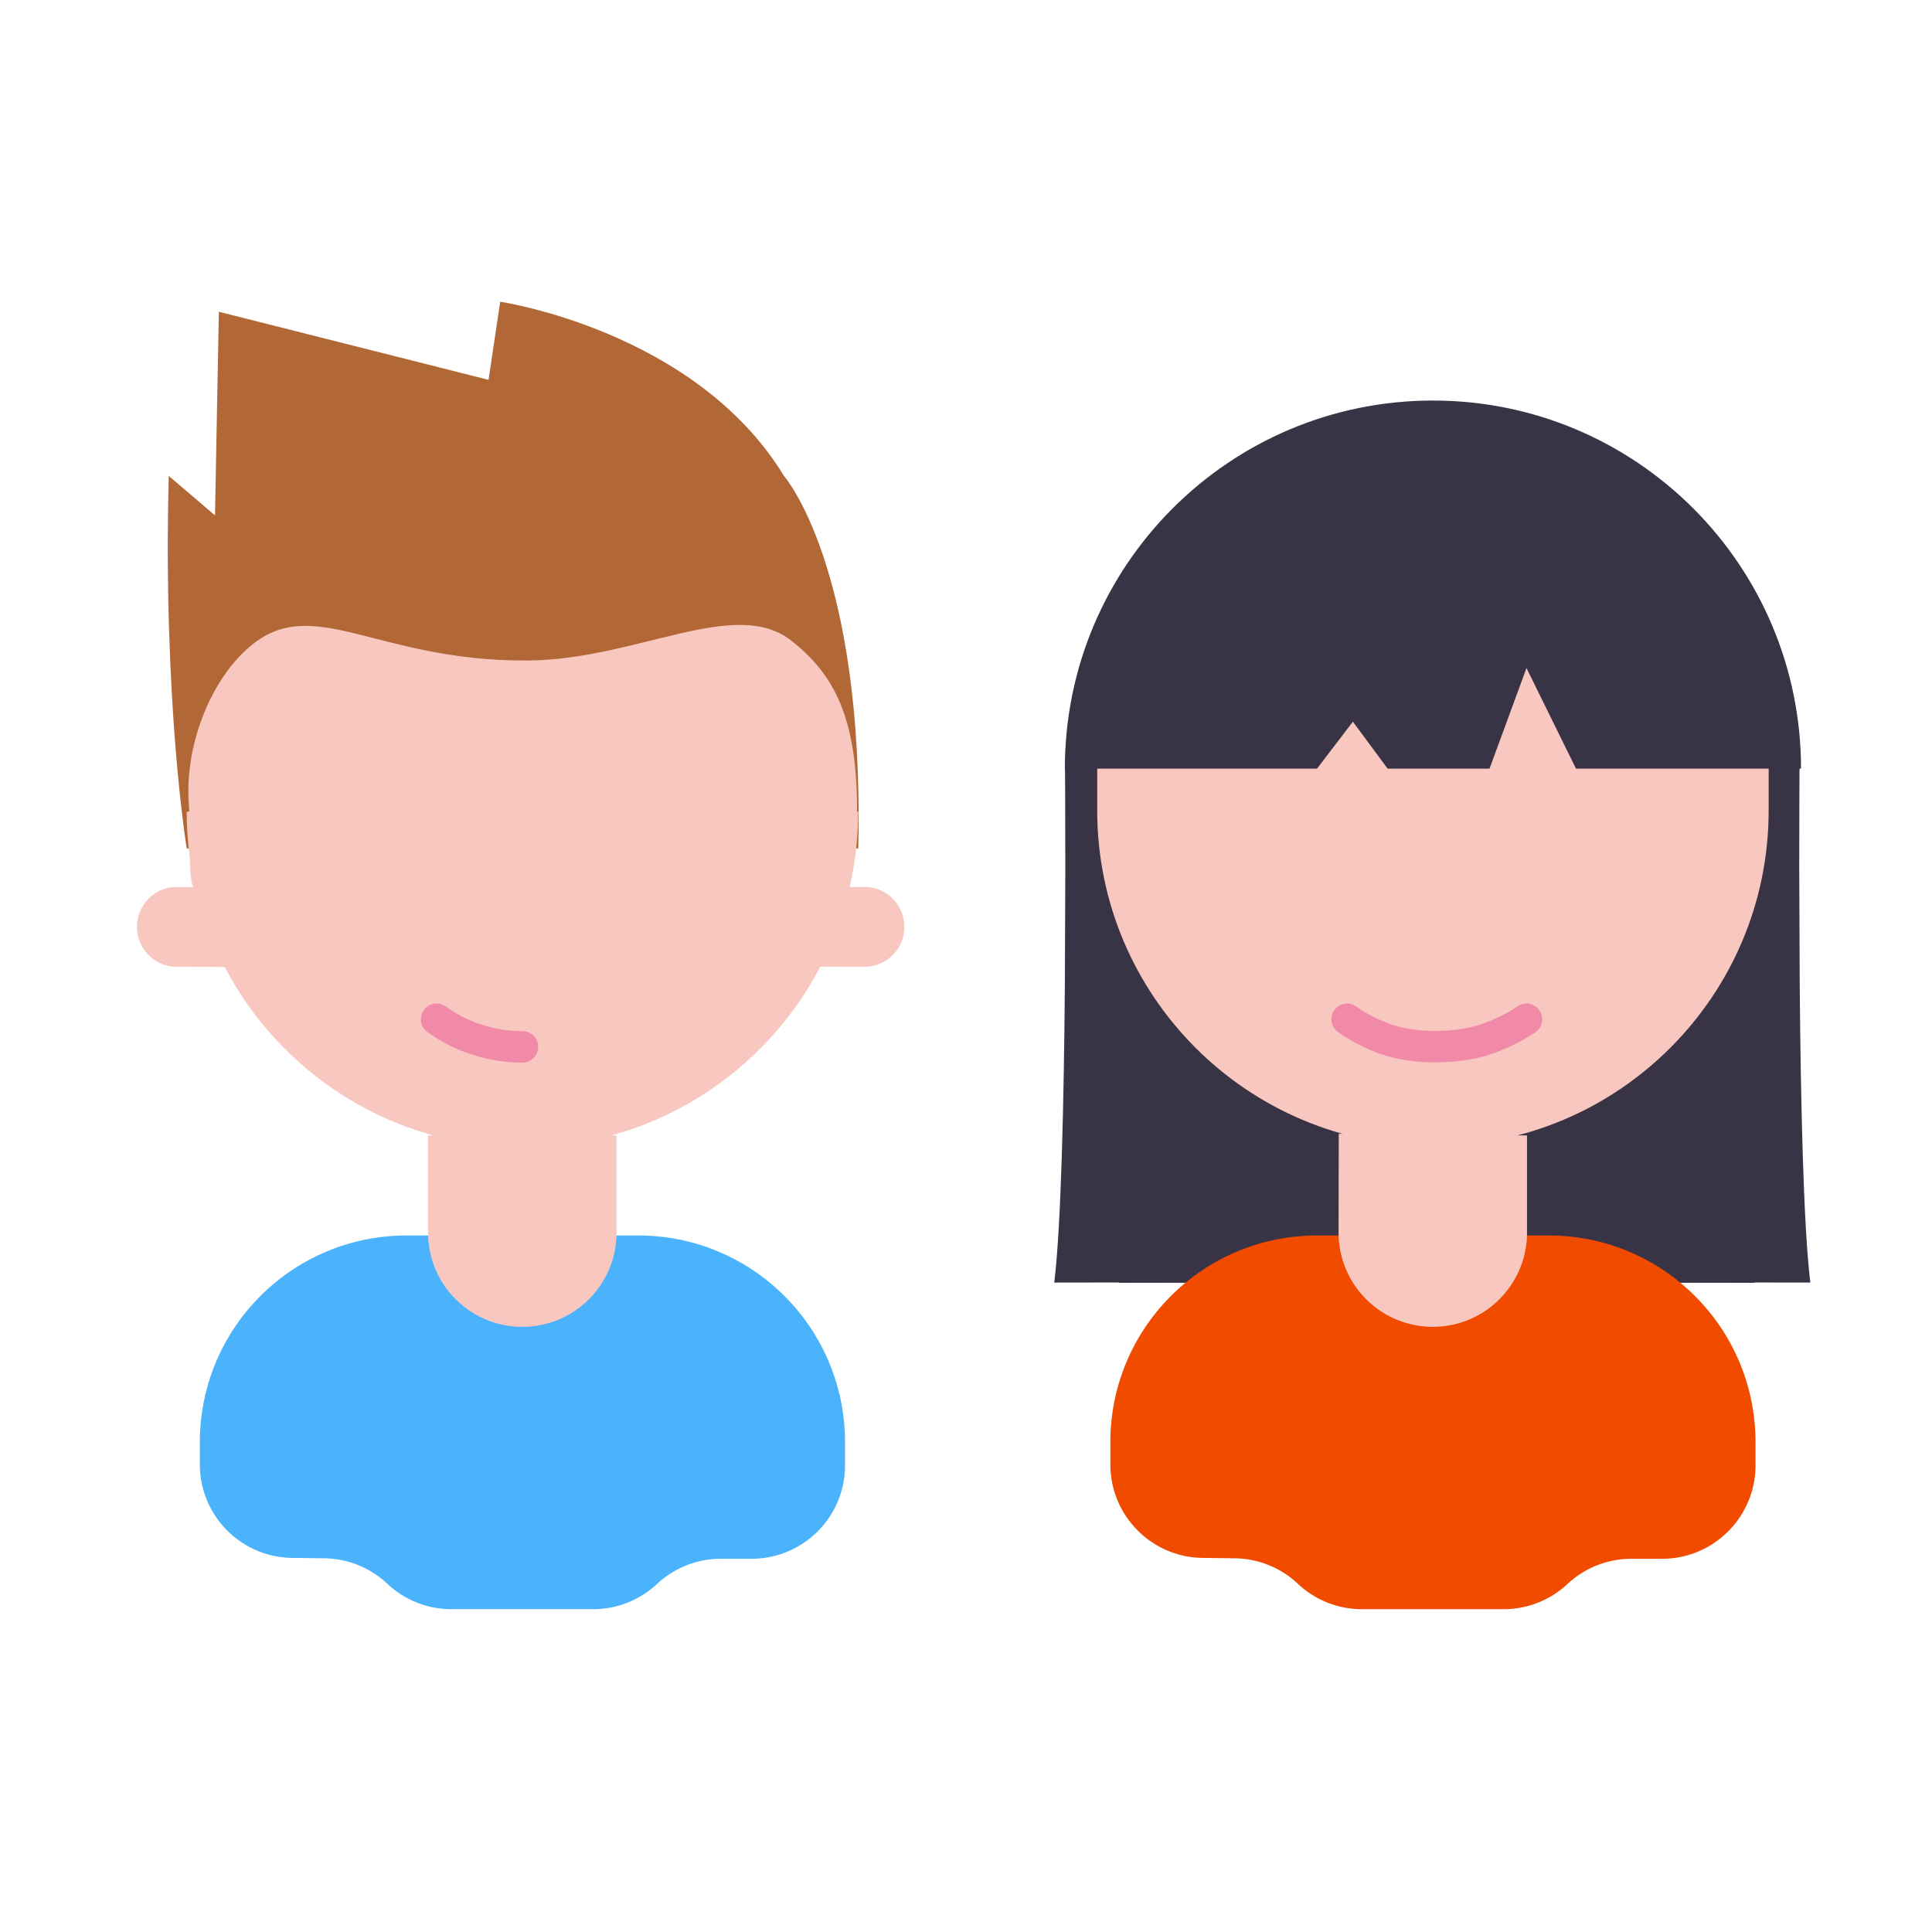 <svg xmlns="http://www.w3.org/2000/svg" width="430" height="430" style="width:100%;height:100%;transform:translate3d(0,0,0);content-visibility:visible" viewBox="0 0 430 430"><defs><clipPath id="a"><path d="M0 0h430v430H0z"/></clipPath><clipPath id="c"><path d="M0 0h430v430H0z"/></clipPath><clipPath id="b"><path d="M0 0h430v430H0z"/></clipPath></defs><g clip-path="url(#a)"><g clip-path="url(#b)" style="display:block"><g style="display:block"><path fill="#4AB3FC" d="M137.192 274.979h4.878c25.406 0 46.002 20.596 46.002 46.002v5.151c0 11.489-9.314 20.804-20.803 20.804h-6.838a20.803 20.803 0 0 0-14.209 5.609 20.803 20.803 0 0 1-14.209 5.609H100.47a20.803 20.803 0 0 1-14.209-5.609l-.114-.106a20.806 20.806 0 0 0-13.94-5.608l-7.192-.093c-11.383-.147-20.534-9.417-20.534-20.801v-4.956c0-25.406 20.596-46.002 46.002-46.002h4.815" class="tertiary"/><g fill="#F8C8C0"><path d="M137.21 252.726v21.607c0 11.578-9.386 20.964-20.964 20.964s-20.964-9.386-20.964-20.964v-21.607" class="primary"/><path fill-opacity=".5" d="M-77.79 37.726v21.607c0 11.578-9.386 20.964-20.964 20.964s-20.964-9.386-20.964-20.964V37.726" class="primary" style="mix-blend-mode:multiply" transform="translate(215 215)"/></g></g><g opacity=".5" style="mix-blend-mode:multiply;display:block"><path fill="none" stroke="#4AB3FC" stroke-linecap="round" stroke-linejoin="round" stroke-width="7" d="M137.21 316.905h20.964" class="tertiary" opacity="1"/></g><path fill="#B16836" d="M-173.444-26.167s-5.316-32.27-3.999-82.914l10.292 8.786.865-45.317 60.019 15.152 2.595-17.383s43.414 6.382 63.158 38.762c0 0 17.947 20.398 16.54 82.914" class="senary" style="display:block" transform="translate(215 215)"/><g fill="#F8C8C0" style="display:block"><path d="m180.771 215.143 11.655.026a8.88 8.88 0 0 0 4.617-1.314 8.874 8.874 0 0 0 3.251-3.53c2.888-5.666-.94-12.438-7.282-12.888l-6.232-.016" class="primary"/><path fill-opacity=".5" d="m-34.229.143 11.655.026a8.88 8.88 0 0 0 4.617-1.314 8.874 8.874 0 0 0 3.251-3.53c2.888-5.666-.94-12.438-7.282-12.888l-6.232-.016" class="primary" style="mix-blend-mode:multiply" transform="translate(215 215)"/><path d="m44.235 197.46-5.482-.023c-6.342.45-10.17 7.222-7.282 12.888a8.874 8.874 0 0 0 3.251 3.53 8.88 8.88 0 0 0 4.617 1.314l11.28.028" class="primary"/><path fill-opacity=".5" d="m-171.661-17.54-5.482-.023c-6.342.45-10.17 7.222-7.282 12.888a8.874 8.874 0 0 0 3.251 3.53 8.88 8.88 0 0 0 4.617 1.314l11.28.028" class="primary" style="mix-blend-mode:multiply" transform="translate(215.896 215)"/><path d="M117.75 147c-34.006.354-48-15.25-62.25-3-9.122 7.841-14.287 22.497-13.5 34.5.546 8.33-.25 15.75 1 19 17.157 44.609 90.15 14.563 137.75 10.25 8.213-.744 10.103-20.504 10-28.75-.235-18.81-4.75-28.75-14.75-36.5-12.474-9.667-34.25 4.25-58.25 4.5z" class="primary"/><path d="M190.999 180.64c0 1.879-.07 3.743-.206 5.587-2.857 38.658-35.128 69.135-74.516 69.135-41.268 0-74.721-33.454-74.721-74.722" class="primary"/></g><path fill="none" stroke="#F18AA8" stroke-linecap="round" stroke-linejoin="round" stroke-width="7" d="M-98.723 17.993c-3.678 0-7.214-.606-10.515-1.723a32.667 32.667 0 0 1-8.591-4.416" class="quaternary" style="display:block" transform="translate(215 215)"/><g fill="#393346" style="display:block"><path d="M237.037 170.516s.068 10.134.068 22.726l-.102 26.088c-.204 25.154-.809 53.449-2.357 66.128 11.304 0 29.213-.042 29.213-.042m136.657-114.775s-.063 9.859-.063 22.271l.11 26.756c.212 25.075.809 53.174 2.357 65.79-11.312 0-29.088-.042-29.088-.042" class="secondary"/><path d="m237 170.5 12 115h141.5l10-115H237z" class="secondary"/></g><g style="display:block"><path fill="#F14B00" d="M339.84 274.979h4.878c25.406 0 46.002 20.596 46.002 46.002v5.151c0 11.489-9.314 20.804-20.803 20.804h-6.838a20.803 20.803 0 0 0-14.209 5.609 20.806 20.806 0 0 1-14.21 5.609h-31.542a20.806 20.806 0 0 1-14.21-5.609l-.113-.106a20.806 20.806 0 0 0-13.94-5.608l-7.192-.093c-11.383-.147-20.534-9.417-20.534-20.801v-4.956c0-25.406 20.596-46.002 46.002-46.002h4.815" class="quinary"/><g fill="#F8C8C0"><path d="M339.858 252.726v21.607c0 11.578-9.386 20.964-20.964 20.964s-20.964-9.386-20.964-20.964l.055-21.982" class="primary"/><path fill-opacity=".5" d="M124.858 37.726v21.607c0 11.578-9.386 20.964-20.964 20.964S82.93 70.911 82.93 59.333l.055-21.982" class="primary" style="mix-blend-mode:multiply" transform="translate(215 215)"/></g></g><path fill="#F8C8C0" d="M106.5-93.75 29.203-44.429v9.8c0 41.268 33.454 74.721 74.722 74.721 41.268 0 74.721-33.453 74.721-74.721v-9.8" class="primary" style="display:block" transform="translate(215 215)"/><path fill="#393346" d="M22.001-44.429h56.124l7.984-10.449 7.727 10.449h22.687l8.222-22.38 11.018 22.38h50.086c0-45.245-36.679-81.924-81.924-81.924-45.245 0-81.924 36.679-81.924 81.924" class="secondary" style="display:block" transform="translate(215 215.5)"/><path fill="none" stroke="#F18AA8" stroke-linecap="round" stroke-linejoin="round" stroke-width="7" d="M124.745 11.854c-2.711 1.871-5.743 3.298-8.944 4.416-5.98 2.09-15.667 2.392-22.391 0-3.081-1.096-5.987-2.545-8.591-4.416" class="quaternary" style="display:block" transform="translate(215 215)"/><g opacity=".5" style="mix-blend-mode:multiply;display:block"><path fill="none" stroke="#F14B00" stroke-linecap="round" stroke-linejoin="round" stroke-width="7" d="M339.858 316.905h20.963" class="quinary" opacity="1"/></g></g><g clip-path="url(#c)" style="display:none"><g style="display:none"><path class="secondary"/><path class="secondary"/></g><g style="display:none"><path class="quinary"/><path class="primary"/><path class="primary" style="mix-blend-mode:multiply"/></g><path fill="none" class="quinary" style="mix-blend-mode:multiply;display:none"/><path class="primary" style="display:none"/><path class="secondary" style="display:none"/><path fill="none" class="quaternary" style="display:none"/><g style="display:none"><path class="tertiary"/><path class="primary"/><path class="primary" style="mix-blend-mode:multiply"/></g><path fill="none" class="tertiary" style="mix-blend-mode:multiply;display:none"/><g style="display:none"><path class="primary"/><path class="primary" style="mix-blend-mode:multiply"/><path class="primary"/><path class="primary" style="mix-blend-mode:multiply"/><path class="primary"/><path class="primary"/></g><g style="display:none"><path fill="none" class="quaternary"/><path class="senary"/></g></g></g></svg>